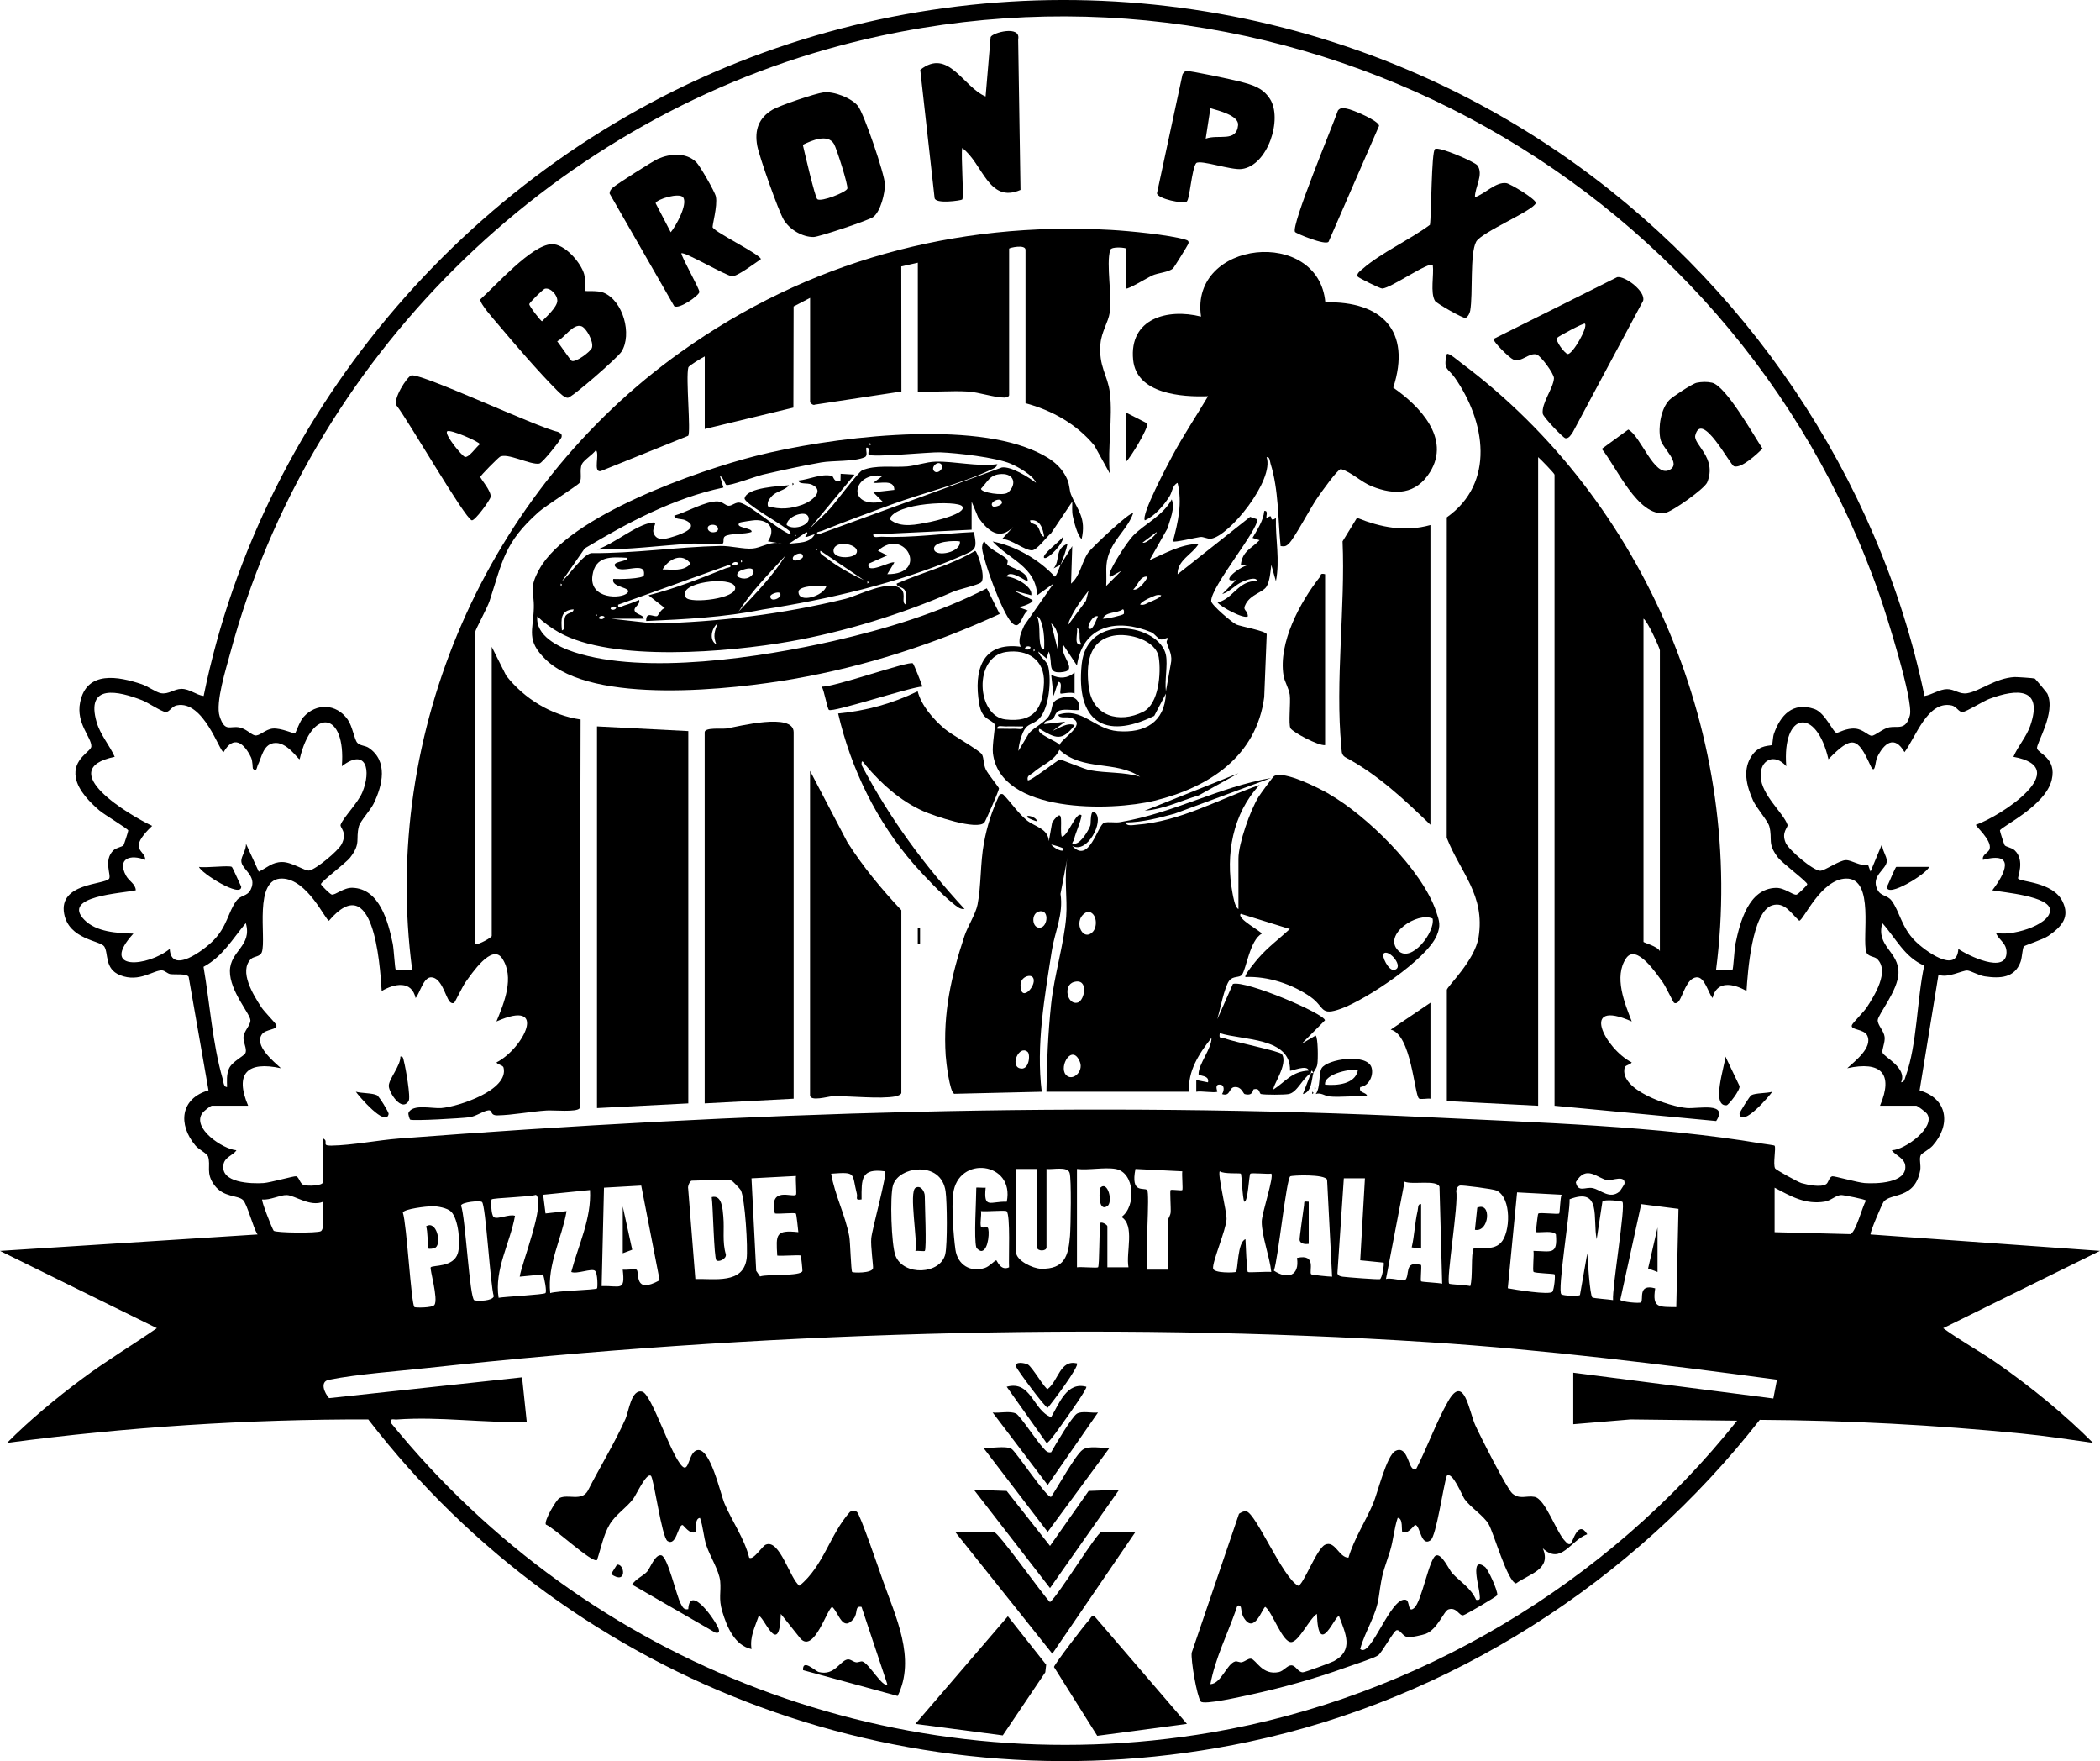 <?xml version="1.0" encoding="UTF-8"?>
<svg id="Capa_1" data-name="Capa 1" xmlns="http://www.w3.org/2000/svg" viewBox="0 0 861.11 722.03">
  <path d="M708.02,453.12c.78-.07,5.68-6.31,5.28-7.87l-5.77-12.08c-.2,3.52-6.05,20.54.49,19.96Z"/>
  <path d="M620.45,147.35c3.48,1.41,6.36-2.81,9.59-2.04,1.68.4,7.25,7.96,7.16,9.76-.22,4.1-5.19,10.22-4.59,14.52.2,1.43,8.31,9.89,9.27,10.06,1.45.26,2.39-1.51,3.07-2.49l28.81-53.84c1.16-3.89-7.49-10.3-10.64-9.69l-50.65,25.31c-.29,1.23,6.56,7.84,7.97,8.41ZM638.46,138.53c.37-.53,11.03-6.32,11.45-5.84,1.33,1.48-5.21,12.86-7.12,12.44-1.2-.26-5.13-5.44-4.33-6.6Z"/>
  <path d="M726.72,447.57c-2.28.69-6.89.47-8.63,1.44-.54.3-4.91,7.11-4.81,7.65,1.06,5.81,12.44-7.52,13.44-9.09Z"/>
  <path d="M461.76,169.16v20.16c2.11-2.17,9.05-13.61,8.72-15.71l-8.72-4.45Z"/>
  <path d="M529.17,298.56c.94,1.63,11.4,7.24,14.19,6.92v-70.08c-2.24-.54-1.58.43-2.2,1.21-8.11,10.32-17.01,26.88-14.85,40.31.42,2.6,2.2,5.23,2.57,7.99.41,3.11-.63,12.04.29,13.64Z"/>
  <path d="M228.75,177.04c-8.29-1.74-56-24.15-60.08-23.13-1.74.43-7.8,9.96-6.03,12.39,4.22,5.15,28.07,46.42,30.82,47.01,1.29.28,7.41-8.17,7.7-9.51.51-2.36-4.2-7.58-4.2-8.25,0-.57,7.17-7.72,7.98-8.24,2.93-1.9,12.6,3.43,16.22,2.74,1.31-.25,8.99-9.92,9.14-10.93.21-1.43-.58-1.5-1.55-2.08ZM190.69,187.33c-1.14-.19-8.58-9.26-7.33-10.48,1.11-1.08,13.42,4.35,13.42,5.27-1.45,1.02-4.41,5.49-6.09,5.21Z"/>
  <path d="M247.44,119.97c-2.41-.97-7.18-.46-7.44-.72-.24-.24.09-4.8-.44-6.76-1.27-4.71-8.02-12.64-13.39-12.39-8.31.39-22.83,16.96-29.21,22.64-.32,1.63,5.53,8.17,7.04,9.95,7.15,8.48,16.72,19.66,24.45,27.39,1.01,1.01,2.98,3,4.36,3,1.67,0,20.48-16.45,22.04-18.92,4.45-7.07.69-20.93-7.4-24.19ZM222.24,131.7c-.44,0-5.35-6.27-5.21-7.05.1-.57,5.61-6.08,6.37-6.27,2.32-.6,5.33,2.67,5.12,5.11-.22,2.53-4.48,6.39-6.27,8.22ZM242.73,142.57c-.47,1.52-6.77,6.27-8.37,5.34-.43-.25-4.95-6.83-5.88-8,3.1-1.48,6.46-7.34,9.93-6.17,2,.67,5.1,6.32,4.32,8.83Z"/>
  <path d="M337.7,37.87c-3.31.39-18,5.38-20.83,7.04-5.81,3.41-7.54,8.43-6.36,14.86.81,4.4,8.7,26.8,10.89,30.39,2.4,3.95,7.6,7.06,12.21,7.01,2.2-.02,22.7-6.88,24.44-8.19,3.06-2.29,4.86-9.81,4.81-13.43-.05-3.97-8.62-29.11-11.07-32.12-2.69-3.31-9.9-6.07-14.1-5.57ZM347.45,77.34c-.5,1.49-10.61,5.52-12.3,4.34-.95-.66-5.28-19.44-5.95-22.32,3.63-1.78,10.23-4.65,12.78-.35,1.04,1.75,5.91,17,5.47,18.32Z"/>
  <path d="M406.21,15.21l-2.06,24.34c-9.26-3.86-15.27-20.05-26.8-10.91l5.87,52.49c.21,2.66,10.9,1.07,11.34.67.77-.72-.58-18.31,0-21.12,8.43,6.21,10.73,22.93,23.9,17.18l-.96-61.74c1.24-5.93-10.7-2.72-11.29-.9Z"/>
  <path d="M292.26,93.31c-.39-.62,2.09-8.78,1.28-12.74-.4-1.96-6.55-12.62-8.01-14.06-4.18-4.13-10.68-3.58-15.67-1.42-2.01.87-17.16,10.5-18.6,11.85-.76.72-1.29,1.32-1.28,2.43l26.48,46.15c2.05,1.4,10.22-4.39,10.32-5.81.09-1.29-6.77-13.19-7.41-15.84,1.12-.93,18.17,9.16,20.8,9.38,2.08.18,9.63-5.53,11.82-6.99.06-1.8-18.34-10.75-19.72-12.97ZM275.04,95.22l-6.21-11.92c.36-1.64,9.95-4.53,11.35-2.32,1.84,2.9-3,11.66-5.14,14.24Z"/>
  <path d="M324.96,197.96v.96c.62-.32.62-.64,0-.96Z"/>
  <path d="M773.73,363.5c-.16,4.98,16.63-5.48,17.31-8.1h-13.44c-.45,0-3.21,7.13-3.87,8.1Z"/>
  <path d="M325.62,278.3c29.2-5.09,57.48-14.24,84.3-26.59l-5.27-10.52c-19.51,10.03-41.45,16.71-62.87,21.59-29.65,6.75-77.39,14.05-106.36,4.58-6.41-2.1-15.9-6.74-15.1-14.66,2.53,2.46,5.77,4.8,8.83,6.53,21.89,12.36,69.88,8.12,94.61,3.78,22.49-3.95,46.17-11.27,66.98-20.38,2.64-1.16,10.06-2.67,11.52-3.85,2.21-1.79-1.47-12.9-2.4-12.95-10.06,5.97-21.47,8.75-32.16,13.43.03,1.67,2.54,1.17,3.37,2.85.85,1.7.42,3.93.45,5.78-2.2-.78.13-4.21-1.89-6.26-4.49-4.56-17.73,2.6-23.03,3.89-25.58,6.23-51.92,9.51-78.31,10.09l-17.72-1.96h13.44c-.08-1.7-3.47-1.64-3.81-3.45-.27-1.4,2.47-2.41,1.88-4.23-1.94.78-3.94,1.64-5.96,2.2-.92.25-2.88,1.6-2.66-.26l45.58-16.35c1.54,1.03-.75,1.14-1.44,1.42-10.31,4.16-20.86,8.34-31.67,11.08l6.72,5.26c-1.45.18-2.88,3.11-3.08,3.2-1.49.67-4.73-2.22-4.59,2.08,15.93-.72,32.03-1.52,47.63-4.68,26.8-4.15,55.96-10.86,80.99-21.73,6.66-2.89,7.17-2.78,5.77-10.07-12.58.58-25.31,2.43-37.92,1.92-1.17-.05-3.57.73-3.35-.95l40.32-1.92v-11.52s2.68,6.43,2.68,6.43c4.1,5.75,8.83,9.66,14.45,3.87l.63-.69c-.21.24-.42.47-.63.69l-4.65,5.04c3.72-.04,9.1,4.59,12.19,4.63,2.15.02,6-5.54,7.94-7.04l8.66-12.93c.02,2.01-.2,4.02.23,6.02.49,2.28,1.85,7.82,3.61,9.34,1.98-8.77-1.7-11.81-4.33-18.22-.73-1.78-.56-3.95-1.52-6.16-2.78-6.45-8.41-9.65-14.61-12.27-28.21-11.9-83.43-4.97-113.02,2.52-23.64,5.99-76.74,24.54-88.89,46.47-4.44,8.01-2.06,8.83-2.26,15.98-.26,9.27-3.29,13.14,4.87,21.05,19.35,18.76,76.81,12.3,101.87,7.93ZM294.25,255.58c-1.21,3.28-1.95,5.13-.5,8.61-3.15-1.76-1.94-6.75.5-8.61ZM231.82,252.66c-.99,1.96.54,5.31-1.41,5.78-.34-4.49-.68-8.25,4.78-8.63-.03,1.68-2.53,1.18-3.38,2.85ZM244.32,252.68v-.96c.62.32.62.64,0,.96ZM245.76,253.63c-.65-.33.56-1.63,1.91-.94.65.33-.56,1.63-1.91.94ZM250.56,249.79c-.65-.33.56-1.63,1.91-.94.65.33-.56,1.63-1.91.94ZM264.01,235.87c-.25,1.46-10.63,1.65-12.48,1.45-1.37,3.54,7.96,3.38,5.75,5.74-2.43,2.6-15.74,2.66-14.35-7.11,1.17-8.17,7.7-7.64,14.35-7.26.34,1.72-7.14,1.3-4.79,3.82,2.8,2.99,12.59-2.89,11.52,3.37ZM271.68,233.47c2.41-4.27,8.03-7.16,11.5-2.39-2.92,3.38-7.57,2.3-11.5,2.39ZM281.28,244.99c-4.24-6.3,19.07-9.12,20.15-4.29,1.08,4.79-18.42,6.87-20.15,4.29ZM302.39,230.61c.65.33-.56,1.63-1.91.94-.65-.33.56-1.63,1.91-.94ZM305.56,233.3c6.72-1.83,2.48,6.49-3.15,3.05-.69-2.05,1.8-2.68,3.15-3.05ZM303.84,230.6v-.96c.62.32.62.64,0,.96ZM315.86,244.52c0-.99,3.18-2.03,3.82-1.43,1.83,1.7-3.84,4.3-3.82,1.43ZM302.87,250.74c5.31-8.45,12.56-15.62,19.22-23-5.25,8.48-12.41,15.75-19.22,23ZM322.56,215.23c.15-3.49,7.15-5.94,8.64-3.82,2.39,3.41-5.57,6.45-8.64,3.82ZM325.92,220.04v-.96c.62.32.62.64,0,.96ZM330.73,218.14c1,.57-.64,1.63-.5,1.89.29.53,3.06-1.03,3.84-.95-1.99,3.75-6.75,3.34-10.55,3.82l7.21-4.77ZM325.44,229.63c-1.83-1.7,3.84-4.3,3.82-1.43,0,.99-3.18,2.03-3.82,1.43ZM327.43,242.58c.09-2.6,9.54-2.68,11.45-2.38-1.01,4.21-11.63,7.37-11.45,2.38ZM334.56,225.8v-.96c.62.32.62.64,0,.96ZM338.57,228.51c-.69-.55-2.84-1.62-2.1-2.69l17.75,11.99c-5.33-2.45-11.05-5.66-15.65-9.3ZM341.82,225.44c.68-4.35,10.92-2.29,9.43,1.23-1.04,2.45-10.03,2.62-9.43-1.23ZM355.68,239.24v-.96c.62.32.62.64,0,.96ZM393.59,221.96c.61,4.51-9.86,6.54-10.55,3.34-.75-3.48,8.45-3.76,10.55-3.34ZM363.84,227.7l-3.84-1.91c11.02-10.1,21.35,9.76,3.84,9.6l2.88-4.78c-1.14-.9-11.7,5.39-10.56.48l7.67-3.39ZM381.31,213.99c-5.31,1.02-11.96,2.76-16.5-1.15,2.19-6.85,27.89-7.77,29.74-5.27,2.18,2.95-11.74,6.14-13.24,6.43ZM407.04,207.55c-1.83-1.7,3.84-4.3,3.82-1.43,0,.99-3.18,2.03-3.82,1.43ZM413.32,201.91c-1.77,1.54-11.11.03-11.06-1.55,2.86-3.02,3.61-5.85,8.41-6.02,5.38-.19,6.27,4.42,2.65,7.58ZM428.15,220.03c-1.63-.37-1.56-2.85-2.82-4.37-.96-1.15-3.03-.83-2.92-2.34,4.12-.58,5.24,3.44,5.75,6.7ZM356.64,181.64c.62.32.62.64,0,.96v-.96ZM239.77,224.82c17.82-10.68,36.4-20.59,56.87-24.95l-1.45-4.77c1.29.45,2.18,3.45,2.58,3.68,1.12.65,12.43-3.6,15.15-4.23,7.46-1.72,16.34-3.65,23.83-4.97,4.65-.82,13.65-.25,17.84-2.15,1.37-.62.4-2.66.63-3.87,1.87-.32.45,2.23,1,2.81,1.27,1.33,24.99-1.09,29.27-.93,6.97.26,22.89,2.08,28.93,4.66,2.93,1.25,9.31,4.79,10.39,7.84-3.06-2.35-10.19-6.82-13.97-6.3l-75.3,27.45c-1.54-1.03.75-1.14,1.44-1.42,9.4-3.8,19.03-7.32,28.55-10.83,12.23-4.51,29.44-8.81,40.56-14.16,1.12-.54,2.64-.95,2.88-2.39-8.3,1.12-17.52-1.26-25.47-1.02-3.69.11-7.8,1.63-11.51,1.95-5.66.49-13.09-.75-18.47,1.62-1.6.7-10.88,13.18-13.18,15.69-2.74,2.99-5.87,5.66-8.66,8.61l18.72-22.55-5.68-.35-.07,2.76c-2.81,1.1-2.76-1.72-3.52-1.9-4.42-1.04-9.38,1.52-13.75,1.91.44,1.73,3.59.78,5.52,1.66,5.57,2.55-.14,6.91-3.81,8.21-4.96,1.76-9.09,2.1-14.2.67-.34-1.84.31-2.6,1.38-3.9,2.01-2.44,5.6-2.47,7.26-4.73-3.86.4-17.22.87-18.2,5.35-.41,1.86,14.17,10.17,16.59,12.09.69.55,2.85,1.63,2.1,2.69-5.04-1.88-16.42-12.07-20.55-12.96-1.76-.38-3.21,1.24-4.59,1.26-1.36.02-2.47-1.7-4.58-1.79-5.03-.2-12.87,4.48-17.8,5.83.06,1.66,3.01,1.21,4.4,1.82,6.26,2.79-1.11,5.63-4.14,6.58-2.85.9-7.56,2.67-8.79-1.43-.68-2.27,2.24-4.49-.59-4.12-6.52.86-15.85,8.92-22.56,11.05,12.94.14,25.98-1.66,38.84-2.44,3.28-.2,10.04.77,12.46.1,1.07-.29.06-2.27,1.1-3.04,1.84-1.36,8.32-.76,10.95-1.84.68-1.72-7.42-1.62-4.8-3.82.24-.21,5.54-.98,6.3-1,5.89-.15,8.44,3.66,5.23,8.67l3.82.64c.63.03,1.27.13,1.93.32l-1.93-.32c-3.69-.19-6.93,2.03-10.06,2.31-3.85.35-8.85-1.16-13.49-1.05-17.43.39-35.17,3.1-52.73,2.94-3.58.69-8.97,9.05-12.01,11.5l9.36-13.46ZM366.72,200.84l-8.63.98,3.83,3.82c-14.96,3.09-12.51-12.37,0-10.55l-3.83,2.86c3,.32,8.61-1.52,8.64,2.88ZM385.91,190.28c1.52,1.52-1.35,4.39-2.87,2.87s1.35-4.39,2.87-2.87ZM293.27,218.11c-2.88.75-4.2-2.26-1.9-2.86,2.88-.75,4.2,2.26,1.9,2.86ZM229.92,239.24c.62.32.62.64,0,.96v-.96Z"/>
  <path d="M495.36,162.45c-4.81,8.11-10.09,15.98-14.56,24.31-1.94,3.6-13,24.36-11.35,26.57,4.09-1.8,7.6-5.96,10.01-9.66,1.29-1.97,1.23-4.73,3.41-5.7,2.01,8.26.21,15.99-1.91,23.99.59.53,9.37-1.57,11.15-1.81,1.46-.2,2.97.91,4.5.69,7.47-1.07,26.02-24.06,22.76-33.43,1.37-.23,1.31,1.67,1.62,2.67,3.35,10.67,3.02,22.73,4.13,33.8,1.64.2,2.13.15,3.34-.98,2.4-2.25,9.14-15.29,12.2-19.48,1.47-2.02,7.53-10.71,9.14-11.12,4.43,1.25,8.2,5.27,12.77,7.09,9.45,3.75,18.06,3.42,23.84-5.91,8.55-13.82-4.34-27.06-15.11-34.56,7.55-23.32-4.72-35.55-27.85-34.98-2.75-30.89-55.66-25.59-50.97,5.85-13.77-3.47-29.53.8-27.83,17.76,1.39,13.91,19.77,15.3,30.72,14.89Z"/>
  <polygon points="679.68 503.24 675.81 520.04 679.68 521.48 679.68 503.24"/>
  <path d="M159.36,456.66c.11-.62-3.89-7.22-4.8-7.66-1.95-.95-6.25-.75-8.64-1.43,1,1.56,12.4,14.91,13.44,9.09Z"/>
  <path d="M167.55,451.41c.95-1.51-1.24-13.77-1.94-16.35-.24-.89-.24-2.17-1.44-1.89.17,3.65-4.75,9.19-4.75,12,0,2.62,5.2,10.9,8.12,6.24Z"/>
  <path d="M509.2,69.28c10.75-1.41,16.79-20.64,11.56-28.72-3.03-4.68-7.14-5.72-12.12-7.07-2.7-.73-21.15-4.68-22.24-4.38-.72.19-1.17.79-1.51,1.41l-10.49,48.79c.51,2.24,10.62,4.35,12.21,3.33,1.26-.82,2.04-13.55,3.91-15.8,1.95-1.42,14.27,3.03,18.69,2.44ZM496.33,44.36c3.37.99,11.72,3.01,11.35,6.95-.67,7.18-8.05,3.6-13.28,5.53l1.93-12.48Z"/>
  <polygon points="244.8 454.28 282.24 452.36 282.24 299.72 244.8 297.8 244.8 454.28"/>
  <path d="M556.81,113.46c.32.45,9.1,4.88,9.99,4.83,3.61-.18,19.16-11.23,20.72-9.61.54,4.06-1.13,11.27.91,14.69.58.98,11.67,7.36,12.55,6.96.95-.43,1.7-1.89,1.88-2.95,1.2-6.95-.21-23.28,2.44-28.27,2.07-3.89,23.81-12.91,24.45-15.88.31-1.43-10.45-7.93-12.07-8.15-4.37-.62-8.84,4.47-12.88,5.77-.07-4.04,3.69-9.35,1.02-13.04-1.03-1.43-15.8-7.9-17.4-6.72-1.5,1.1-1.45,27.02-2.07,31.08-8.12,6.05-20.15,11.51-27.56,18.03-.76.66-2.86,2.05-1.99,3.27Z"/>
  <path d="M98.91,363.5c-.62-1.19-3.49-7.87-3.87-8.1-1.15-.72-11.04.53-13.44,0,.73,2.5,17.47,13.02,17.31,8.1Z"/>
  <path d="M431.05,276.68l.96,8.64,1.92-5.76c2.09-.06.4,4.22.95,4.79.2.21,4.54-.84,5.75,0v-8.64c-2.93,2.5-6.14,2.63-9.59.96Z"/>
  <path d="M534.25,448.53c3.69-.86,3.52-5.95,4.31-8.65h-.96l-3.35,8.65Z"/>
  <path d="M439.19,239.24l.48-15.35-4.79,7.68c-.31.74-1.87,5.03-2.4,4.8-6.41-7.03-16.25-12.59-25.44-14.39,6.76,7.36,17.77,10.33,18.25,22.07l6.7-4.8-12.04,17.23c-1.16,2.69-2.75,5.81-1.39,8.68-16-2.13-19.32,9.8-17.05,23.3,1.14,6.78,4.66,6.13,6.4,8.53.35.48-1.15,8.5-.77,11.76,2.94,24.91,48.52,23.86,66.33,19.5,22.28-5.46,41.73-18.13,44.92-42.44l1.03-25.8c-.38-1.37-10.82-3.2-12.5-3.99-1.61-.76-10.16-7.9-10.26-9.56-.32-5.79,19.63-29.57,18.85-33.57l-2.9-1-29.74,23.54c-.18-5.76,6.05-8.11,8.63-12.47-7.4.15-13.66,3.87-20.15,6.71l7.46-13.17c.96-3.71,3.08-7.93,1.66-11.78-3.67,6.8-11.05,9.96-15.83,14.89-2.32,2.39-8.84,12.35-9.59,15.37-.13.53-.28,1.56.46,1.41l4.32-2.4-6.24,6.24c.37-5.5-.74-8.59,1.42-13.94,2.42-5.98,7.62-10.03,9.61-15.81-.94-1.15-16.9,14.01-18.23,15.84-3.04,4.19-3.22,9.52-7.21,12.95ZM433.91,267.08l-2.86-11.51c3.36,2.58,2.99,7.74,2.86,11.51ZM427.91,259.17c.32,2.32.34,4.62.24,6.95-1.24.26-1.55-1.79-1.67-2.63-.53-3.61.15-7.28-1.19-10.8,1.67.58,2.42,4.97,2.63,6.48ZM423.84,266.12c.62.32.62.64,0,.96v-.96ZM422.39,265.17c.65.33-.56,1.63-1.91.94-.65-.33.56-1.63,1.91-.94ZM412.57,267.29c8.82-1.26,15.88,3.28,15.51,12.6-.44,10.8-4.27,16.39-15.78,15.06-11.83-1.37-13.27-25.72.27-27.66ZM416.17,298.76c-2.39.1-4.82-.06-7.21,0-.22-1.68,2.18-.9,3.34-.95,2.39-.1,4.82.06,7.21,0,.22,1.68-2.18.9-3.34.95ZM447.12,315.8c-2.84-.53-11.93-4.53-12.58-4.4-.81.16-12.37,9.23-13.09,8.48-.5-2.05,1.15-2.15,2.18-3.09,3.58-3.25,8.7-4.77,10.78-9.41,9.5,8.87,23.05,4.29,33.09,11.06-6.54-2.02-13.78-1.42-20.38-2.65ZM471.8,244.96c1.48-.56,2.52-1.38,4.36-.91-.29.99-3.55,2.3-4.51,2.68-1.32.51-2.37,1.57-4.12,1.14.17-1,3.5-2.62,4.27-2.91ZM474.24,218.13c.49.46-4.25,5.02-5.74,4.32l5.74-4.32ZM470.4,236.37c.52.49-3.66,6.2-5.74,5.28,1.98-1.61,2.61-5.46,5.74-5.28ZM472.04,259.2c1.52.63,2.58,2.62,3.85,2.93,1.23.3,2.93-1.14,3.11-.34.02.09-.84.82-.56,1.72.9,2.96,2.5,5.11,1.6,8.9l-1.95,11c-.6-4.42.83-10.77,0-14.88-2.5-12.41-32.33-17.94-34.55,3.85-2.34,22.99,9.02,31.28,29.75,21.11l4.79-9.12c-.57,11.79-8.64,16.25-19.71,15.39-9.6-.74-14.68-10.01-24.43-6.74.47,1.89,3.72.49,5.74,1.44,5.93,2.77-4.28,8.09-5.26,11.03-.39-1.56-10.18-4.69-8.16-6.72,6.57,3.93,9.17,5.31,14.39-1.45-2.88-1.33-6.49,1.26-9.13,2.38l5.29-3.81-8.63.94c0-1.61,2.3-1.15,3.58-2.18.88-.71.84-2.78,2.83-3.39,2.31-.71,5.52.1,7.98-.18.43-4.9-2.98-6.28-7.32-5-5.1,1.51-3,3.9-5.13,7.43-1.62,2.69-6.06,4.61-8.22,7.14l-4.3,7.22c.11-2.64,1.38-7.54,2.99-9.49,1.46-1.77,3.77-1.78,5.68-3.92,3.96-4.44,4.86-15.4,3.62-20.94-.66-2.94-3.54-3.85-4.13-6.42l3.36,2.86.96-2.87c1.87,5.07-1.11,9.47,6.01,8.39,5.98-.9-1.63-6.78-.23-11.28l5.74,8.63c2.44-16.54,16.52-19.41,30.45-13.64ZM468.74,291.82c-9.81,4.9-20.72,1.81-22.26-9.94-1.19-9.04-.38-19.3,10.23-21.29,6.15-1.15,17.3,1.74,18.44,8.94,1,6.34.07,19.06-6.4,22.29ZM441.61,257.48c2.03.7.21,4.97,1.91,6.71-3.57.81-1.38-4.68-1.91-6.71ZM460.34,249.82c.81-.13.53,1.82.46,1.89-.52.53-7.21,2.16-8.64,1.92,1.41-3.04,5.8-2.05,8.18-3.81ZM450.24,252.69c-.42.44-2.26,6.74-3.84,4.79-.63-.78,1.7-5.59,3.84-4.79ZM445.3,246.3l-7.53,10.22c1.48-5.04,5.41-10.21,8.62-14.4l-1.09,4.18Z"/>
  <path d="M297.97,298.65c-1.81.29-9.01-.54-9.01,1.55v152.16l36.48-1.92v-150.24c0-8.29-22.87-2.3-27.47-1.55Z"/>
  <path d="M605.75,495.11l-.95,9.08c5.87,1.14,7.02-11.65.95-9.08Z"/>
  <path d="M412.84,229.21c-2.11-2.18-7.28-3.86-9.17-7.25-.79.29-1.05,2.28-.95,2.99.8,5.83,8.12,25.91,11.99,30.14,3.66,4,3.97-2.76,6.72-4.81l-3.83-1.42c.88.14,6.56-1.78,5.75-2.88l-7.68-3.84,7.21,1.9c.73-3.54-6.49-7.45-10.08-7.68,1.21-3.25,8.3,2.27,8.62,1.93.31-4.04-7.01-5.38-8.4-6.89-.18-.2.63-1.33-.19-2.18Z"/>
  <path d="M544.79,99.11l20.7-47.53c-.19-2.16-10.93-6.66-13.26-7.05-1.38-.23-2.59-.52-3.61.78-2.04,6-19.29,47.12-17.6,49.78.4.63,12.49,5.65,13.76,4.02Z"/>
  <path d="M469.44,332.35c7.69-.56,14.77-4.09,22.06-6.25l16.33-9.1-38.39,15.34Z"/>
  <path d="M519.26,240.58c1.41-2.11,1.76-6.45,2.03-9.02l1.9,6.71c1.71-8.71-.22-17.13,0-25.92-2.23,1.79-1.83-.55-2.1-.64-.67-.23-1.6.75-1.72.66-.42-.32.92-3.22-.96-2.89-.38,4.05-2.84,7.58-4.8,11.04l2.87.94c-3.45,3.54-7.04,4.44-7.67,10.08h3.83c-3.74.02-13.28,7.76-5.77,6.24l-5.72,5.78c3.23-.99,5.21-3.73,8.34-5.09,1.03-.45,5.69-2.4,6.03-.21-7.81-.53-9.96,7.53-16.31,8.66,1.31,1.92,11.01,7.06,12.47,5.74-.1-2.88-2.45-2.11-.84-5.09,2.13-3.94,6.85-4.64,8.43-7Z"/>
  <path d="M544.96,325.48c-4.14-2.36-18.44-9.69-22.53-7.3-.46.27-5.65,7.35-6.36,8.51-3.4,5.51-8.24,19.14-8.24,25.36v20.64c-1.49-.76-2.15-5.06-2.46-6.66-2.93-15.55.05-32.42,11.1-44.21-16.67,5.78-32.38,14.97-50.42,16.3-1.07.08-4.46.78-4.3-.94,6.8-.06,13.43-1.85,19.93-3.6l39.58-14.64c-21.93,3.87-39.59,14.31-62.03,18.12-2.08.35-4.65-.32-6.46.26-2.7.86-6.13,17.15-13.11,9.46,6.23,3.46,13.04-10.09,9.58-13.44-2.39-2.32-1.81,4.15-2.14,5.04-.77,2.13-3.68,6.96-6,7.45-2.5.53-.93-.73-.7-1.66.81-3.34,2.53-6.47,3.09-9.87-2.1-2.26-5.82,9.19-8.15,8.64-1.02-3.65,1.61-13.45-3.89-5.81l-1.38,7.72c-.3-5.29-5.93-5.93-9.13-8.63-3.58-3.03-6.03-6.76-9.04-9.95-.76-.81-.66-.88-1.99-.61-3.15,6.72-5.09,12.62-6.45,19.96-1.52,8.14-1.11,17.61-2.62,25.22-.79,3.97-4.03,8.87-5.36,12.88-5.42,16.32-8.84,31.58-7.7,49.02.17,2.65,1.62,15.03,3.52,15.68l35.87-.84c-2.36-19.18,1.16-38.81,4.12-57.79,1.22-7.85,4.86-14.97,3.57-23.31l2.86-14.89c-1.51,7.81.02,16.78-.52,24.14-.79,10.67-4.94,24.26-6.18,35.86-1.27,11.91-1.78,24.04-1.93,35.99h58.56c-.79-8.37,4.16-15.84,9.12-22.08.09,4.43-5.32,10.65-5.3,14.86,0,.85,4.66.33,3.85,3.37l-4.79-.95v4.8c1.96-.43,7.42.61,8.63-.01.16-.08-1.54-3.4,1.43-2.87,1.63.29,1.32,2.71.49,3.83,3.58,1.17,2.7-2.75,5.23-2.89,2.88-.16,3.43,2.72,4.05,2.89,3.6.95,3.33-1.84,3.68-1.93,2.8-.72,2.16,1.72,3.05,1.92,1.62.37,9.58.33,11.33,0,3.54-.67,5.54-6.32,9.14-8.62.04-.03-.12-.93.48-.94l.48.94c.26-.89,1.36-1.75,1.66-3.58.32-1.91.32-11.03-.71-11.77l-5.73,3.37,9.56-9.61c-.06-2.68-32.42-16.5-37.75-14.93l-6.38,14.45c1.07-3.65,2.86-13.12,4.86-15.76,1.6-2.11,4.18-1.09,5.23-2.45,1.78-2.27,3.23-14.16,8.12-16.83-.03-.88-10.46-6.26-8.61-8.16l20.13,6.24c-4.32,3.97-9.09,7.53-12.95,11.99-.74.85-5.98,7.08-5.26,7.69,9.21-.41,19.38,2.95,26.81,8.23,5.79,4.11,3.67,7.94,12.53,4.71,10.15-3.7,34.99-20.13,39.12-29.99,1.7-4.05,1.1-5.79-.25-9.8-5.74-17.08-28.44-39.35-43.97-48.19ZM418.09,437.95c-3.95-1.2-.15-9.71,3.31-6.69,1.19,1.04.63,7.89-3.31,6.69ZM418.47,403.88c-.02-3.3,3.73-4.52,4.88-3.36,2.63,2.66-4.83,11.31-4.88,3.36ZM426.6,380.3c-3.37.51-3.98-5.57-.74-6.57,4.47-1.38,3.94,6.08.74,6.57ZM435.83,348.67c-1.03.48-3.97-1.34-4.77-2.4.85.03,4.59,1.3,4.77,1.46.13.12-.05.63,0,.94ZM437.03,440.58c-2.93-3.43,2.64-13,5.8-5.21,1.6,3.95-3.19,8.26-5.8,5.21ZM441.95,411.02c-4.28,1.24-6.19-7.13-1.6-8.42,6.24-1.77,4.44,7.6,1.6,8.42ZM448.08,382.04c-4.37,4.54-8.74-5.62-2.02-8.31,3.78.35,4.1,6.15,2.02,8.31ZM500.17,423.56c9.41,3.01,29.18,1.64,28.8,15.36.37.39,7.07-2.71,7.67-.01-6.95.36-9.38,4.42-14.38,7.69-.83-1,6.14-10.28,3.39-14.44-.81-1.22-19.65-4.96-23.37-6.44-1.46-.58-2.6.56-2.1-2.16ZM571.67,397.63c-2.3.45-5.26-5.75-4.3-6.71,2.11-2.12,8.77,5.83,4.3,6.71ZM573.35,389.72c-6.5-6.54,7.88-16.08,14.1-13.13,1.12,5.53-8.82,18.45-14.1,13.13Z"/>
  <path d="M421.45,335.23c.14.15,3.16,1.51,3.81,1.46-.37-2.01-5.28-2.96-3.81-1.46Z"/>
  <path d="M435.83,220.04c-.7,1.53-8.88,7.39-7.67,8.63,1.17,1.2,8.5-6.38,7.67-8.63Z"/>
  <rect x="376.33" y="380.36" width=".94" height="6.71"/>
  <path d="M395.52,372.67c-16.5-17.85-30.9-37.47-42.23-59.05-.14-2.93,1.02-.66,1.74.18,6.53,7.69,14.16,14.54,23.51,18.73,4.1,1.84,22.26,8.11,25.14,4.64.48-.58,6.02-13.18,5.96-13.94-.04-.47-4.49-5.85-5.4-7.76-1.02-2.13-.73-4.51-1.55-6.13-.85-1.68-12.44-8.05-15.37-10.55-4.59-3.92-9.45-9.4-11.03-15.38-10.46,5.07-21,7.97-32.61,9.1,5.27,22.73,15.82,44.36,31.17,61.95,3.74,4.28,11.54,12.48,15.84,15.84,1.42,1.11,2.83,2.59,4.82,2.37Z"/>
  <path d="M378.24,281.47c-.45-1.43-3.51-9.22-3.93-9.52-1.56-1.13-32.36,9.86-37.36,9.54,1,1.49,2.27,9.05,2.95,9.55,1.6,1.16,33.49-9.41,38.34-9.57Z"/>
  <path d="M538.08,447.56v.96c.62-.32.62-.64,0-.96Z"/>
  <path d="M332.16,316.04v132.96c0,2.74,7.44.49,9.08.44,7.43-.23,19.38,1.25,25.96.04.8-.15,2.4-.76,2.4-1.44v-74.88c-8.12-8.64-15.71-17.8-22.1-27.82l-15.34-29.3Z"/>
  <path d="M539.04,445.64v.96c.62-.32.62-.64,0-.96Z"/>
  <path d="M550.02,306.02c.16,1.62-.12,3.2,1.44,4.32,13.36,7.08,24.34,17.4,35.09,27.79v-122.88c-10.4,2.92-20.3.99-30.11-2.96l-5.92,9.65c1.19,26.72-3.11,57.85-.5,84.09Z"/>
  <path d="M562.41,437.68c-1.78-6.01-18.26-3.52-20.49.28-1.25,2.12-.38,7.92-2.4,10.55,1.98-.75,4.03.84,5.28.97,5,.53,10.74-.39,15.84,0-.25-1.95-3.66-1.11-2.87-3.82,3.54-.41,5.59-4.77,4.64-7.98ZM543.36,444.67c-.73-4.58,11.99-6.99,13.43-5.75-1.26,5.61-8.67,6.19-13.43,5.75Z"/>
  <path d="M581.85,450.34c.63.53,3.51-.12,4.71.1v-39.36l-16.3,11.04c8.45,1.93,9.71,26.64,11.59,28.22Z"/>
  <path d="M684.47,192.7c-6.18,3.09-11.72-14.09-16.79-16.59l-10.87,7.92c5.95,7.21,14.86,28.11,25.98,26.25,2.84-.48,16.2-9.91,17.27-12.56,4.12-10.16-5.84-15.5-4.9-19.23,2.64-10.45,14.23,12.13,15.87,12.67,3.05,1,9.43-5.02,11.71-7.23-3.65-5.43-14.99-25.71-20.71-27.03-2-.46-4.29-.4-6.3.02-1.78.37-9.87,5.7-11.19,7.05-3.52,3.6-4.68,11.25-3.69,16.03.81,3.91,8.98,10.04,3.61,12.72Z"/>
  <path d="M432.02,233.01l2.86-1.45c1.1-2.63,2.27-5.85,2.87-8.64-5.52,2.24-2.79,6.76-5.73,10.09Z"/>
  <path d="M451.2,486.92c-.37.37-1.22,10.06,2.79,7.61,2.55-1.56.31-10.67-2.79-7.61Z"/>
  <polygon points="255.36 494.6 255.36 513.8 259.24 512.35 255.36 494.6"/>
  <path d="M282.23,659.72c-1.86.35-2.31-.86-3.07-2.21-1.77-3.16-5.32-19.26-7.99-19.88-2.52-.58-4.6,5.33-5.8,6.66-1.59,1.76-4.72,3.03-6.16,5.35l34.08,19.67c1.31.31,1.82-.08,1.41-1.41-.95-3.08-11.87-18.88-12.48-8.18Z"/>
  <polygon points="458.88 610.77 446.4 611.24 430.56 633.78 412.79 611.24 399.36 610.77 430.56 651.06 458.88 610.77"/>
  <path d="M252.98,641.49l-2.41,3.82c6.73,4.74,5.56-4.49,2.41-3.82Z"/>
  <path d="M436.62,582.26c.93-1.28,9.45-13.19,8.81-13.74-7.94-2.14-11.03,6.75-14.41,12.47-7.39-2.68-8.12-15.23-18.22-12.47l16.33,23.04c.75.52,6.71-8.23,7.49-9.3Z"/>
  <path d="M429.6,577.14c1.61-1.75,13.21-17.14,12-18.22-6.98-1.55-7.49,6.99-12,10.54-1.15,0-6.36-9.18-8.15-10.07-1.23-.61-5.51-1.46-4.79.95.31,1.04,11.89,16.8,12.95,16.8Z"/>
  <path d="M375.42,486.96c-2.79,1.73.97,21.83-.05,25.89.93-.16,3.59.23,3.84,0,.81-.78,0-19.42,0-22.56,0-1.8-1.7-4.61-3.78-3.32Z"/>
  <path d="M174.71,502.77c.73,1.5.66,8.78.98,9.11.2.21,2.21.1,2.93-.43,2.51-1.84.34-11.39-3.9-8.68Z"/>
  <path d="M455.04,593.49c-3.29.4-8.45-1.03-11.11.88-3,2.16-10.26,15.43-12.91,19.27-1.49,1-14.6-18.86-16.3-19.69-2.81-1.38-8.29,0-11.53-.46l26.41,34.55,25.43-34.55Z"/>
  <path d="M534.73,494.11c-.28,2.23-1.97,13.63-1.82,14.33.32,1.56,2.41,1.71,3.73,1.51v-17.28c-2.28-.13-1.69-.31-1.91,1.43Z"/>
  <path d="M450.23,579.08c-2.45.33-6.56-.77-8.63.48-2.06,1.25-8.93,12.89-10.58,15.83-1.69.33-2.37-.88-3.36-1.9-2.29-2.37-9.42-13.16-11.01-13.95-2.52-1.24-6.78-.12-9.61-.46l22.56,29.73,20.64-29.74Z"/>
  <polygon points="375.36 706.75 411.19 711.46 428.63 685.59 428.99 682.49 413.28 662.62 375.36 706.75"/>
  <path d="M296.62,498.94c-.3-3.2-.53-9.26-4.78-8.17.55,3.52.91,24.99,1.92,25.92.89.83,4.17-.5,3.88-2.43-1.54-5.13-.56-10.27-1.03-15.32Z"/>
  <path d="M446.56,664.2c-1.63,1.63-14.16,18.03-14.37,19.21l17.74,28.22,36.78-4.88-37.93-44.15c-1.41-.38-1.56.93-2.23,1.6Z"/>
  <path d="M578.81,601.53c-1.39-1.82-2.33-8.98-6.66-6.66-3.62,1.94-7.23,17.19-9.13,21.63-3.18,7.41-7.74,14.29-10.08,22.09-3.88,0-5.48-7.18-9.57-5.31-3.51,1.6-9.03,16.83-11.06,16.82-6.39-3.32-17.25-29.67-21.27-30.51-.95-.2-2.17.48-2.98,1.01l-19.4,56.96c-.41,2.99,2.09,17.7,3.7,19.99,1.12,1.58,17.17-2.11,20.28-2.78,12.69-2.71,26.69-6.63,38.89-11.03,2.75-.99,12.03-3.96,13.6-5.12,1.59-1.18,6.34-9.96,7.52-10.26,1.57-.39,2.52,2.66,4.79,2.89,1.03.1,6.06-.98,7.21-1.43,4.84-1.89,7.4-9.38,9.26-10,3.41-1.13,4.42,2.77,6.12,2.39.98-.22,13.52-7.56,13.95-8.25.17-2.02-3.8-10.62-5.06-11.57-6.39-4.83-2.31,8.54-2.22,11.12.05,1.44.67,2.76-1.42,2.37-2.2-4.96-6.63-7.5-9.76-10.88-1.38-1.49-4.14-7.9-6.55-7.36-2.86.65-5.91,18.96-9.12,21.62-2.74,2.28-1.6-2.96-3.4-3.39-6.28-1.48-14.39,24.3-18.7,20.16,2.17-7.79,6.5-13.31,7.67-21.6,1.43-10.2,1.68-9.44,4.55-18.49,1.39-4.41,1.66-9.25,3.15-13.65,2.34.08,1.46,5.32,1.91,5.76,2.29,1.21,4.83-2.87,5.27-2.87,2.08,0,2.27,9.12,6.3,6.28,2.36-1.67,5.22-22.31,6.67-26.45,2.25-2.04,6.35,8.27,7.25,9.54,2.53,3.53,7.77,6.72,9.88,10.28,2.08,3.52,7.68,23.55,11.24,24.33,5.68-4.05,14.64-5.74,10.99-14.39,7.5,6.98,11.26-3.22,18.23-5.78-3.78-6.18-5.98,3.33-6.74,3.85-.99.68-1.7-.39-2.33-1.01-3.64-3.64-8.09-17.34-12.55-18.17-3.31-.62-6.12,1.24-9.14-1.42-2.28-2.01-13.29-23.77-15.19-28.01-2.53-5.65-4.55-21.17-11.06-9.83-4.83,8.43-8.6,18.96-13.09,27.72-1.14.14-1.25.36-1.97-.59ZM546.92,681.04c-1.25.67-11.96,4.6-12.73,4.56-2.09-.12-2.82-2.86-4.73-2.86-1.58,0-3.15,2.34-5.04,2.75-6.9,1.48-9.3-5.1-11.44-5.47-1.12-.19-2.47,1.18-3.85,1.46-.75.15-1.85-.52-2.59-.34-3.44.82-5.8,9.17-10.22,9.31,2.04-10.7,6.91-20.32,10.45-30.34.35-.99.59-2.87,2.01-1.34.15.16.27,2.78,1.09,4.19,4.46,7.74,7.87-4.19,9-4.17,2.99,2.35,6.94,14.43,10.56,14.42,3.12-.01,7.56-9.72,10.57-11.55.63,18.95,7.67-.13,9.1.96,2.61,7.04,6.19,13.91-2.19,18.44Z"/>
  <path d="M451.68,628.04c-1.78,0-17.59,25.95-21.12,28.78-3.17-3.17-21.2-28.78-23.04-28.78h-15.84l39.83,49.93,34.09-49.93h-13.92Z"/>
  <path d="M351.39,619.83c-1.02-.65-1.92-.63-2.9.04-8.21,9.19-10.66,21.97-20.65,30.24-3.82-2.56-8.15-19.48-13.9-16.82-1.43.66-5.08,6.51-6.73,5.31-1.98-7.9-6.9-14.67-10.07-22.09-1.8-4.2-5.87-23.38-11.35-21.97-3.46.89-3.21,9.19-5.96,6.65-4.77-4.39-12.54-29.62-16.48-30.65-4.52-1.18-5.5,8.09-6.85,11.12-4.55,10.16-10.47,19.69-15.52,29.6-2.54,4.33-8.05,1.17-11.53,2.87-1.37.67-6.48,9.42-5.61,10.89,3.36,1.23,19,15.98,20.97,14.55,1.59-4.67,2.63-10.29,5.15-14.54,2.44-4.11,6.8-6.76,9.66-10.5,1.28-1.68,5.43-10.89,7.27-9.51,1.25.93,4.42,25.23,6.84,26.76,3.62,2.27,4.23-6.58,6.13-6.58.45,0,2.99,4.08,5.27,2.87.45-.44-.43-5.68,1.91-5.76,1.31,3.6,1.43,7.72,2.62,11.3,1.54,4.62,5.21,10.23,5.65,14.6.45,4.52-.77,7.05.87,12.49,1.88,6.26,5.09,13.93,11.98,15.37-.76-5.05,1.37-8.9,2.9-13.44,1.71-1.26,8.5,18.19,9.12-.97l8.09,10.15c5.63,6.09,11.1-12.94,13.02-13,2.78,2.6,4.18,10.34,8.72,4.86,1.96-2.37.25-5.43,3.27-4.88l10.56,31.68c-1.73,1.79-7.58-8.67-10.21-9.31-.72-.17-1.8.47-2.61.33-1.3-.23-2.34-1.41-3.57-1.16-3.04.61-5.26,6.77-11.67,5.16-1.48-.37-6.75-5.68-6.49-.78l38.8,10.59c7.6-15.45-.89-32.58-6.14-47.55-1.25-3.55-9.29-27.07-10.54-27.88Z"/>
  <path d="M581.28,496.51c-1.13,4.89-1.27,9.99-2.41,14.88l3.86.49v-18.24c-1.44-.23-1.19,1.79-1.44,2.87Z"/>
  <path d="M767.04,506.11c-.48-.54,4.73-12.59,5.33-13.38,2.89-3.81,12.77-.89,15.01-12.92.4-2.17-.58-4.92.27-6.31.47-.77,3.53-2.33,4.86-3.83,7.6-8.61,6.12-19.29-5.37-22.65l7.74-47.45c3.54,1.65,9.95-1.86,11.84-1.7,1.44.12,4.65,2.04,7.14,2.41,6.26.93,12.25.68,14.67-5.94.69-1.88.71-5.41,1.36-6.33.32-.45,7.84-2.8,10.06-4.34,5.49-3.81,9-7.76,5.72-14.24-4-7.92-17.1-7.83-18.14-9.23-.36-.49,2.95-7.4-1.38-11.56-1.19-1.15-3.54-1.38-4.13-2.1-.2-.25-1.99-5.72-1.94-6.04.21-1.5,18.67-9.98,21.23-20.8,2.11-8.9-5.5-10.76-6.01-12.86-.47-1.91,7.83-14.59,4.23-22.45-.17-.37-4.84-6.04-5.21-6.21-.37-.18-7.44-.65-8.21-.61-7.98.44-14.11,5.73-19.45,6.64-3.17.54-5.28-1.73-8.29-1.68-3.13.05-6.21,2.31-9.22,2.81-18.79-90.17-73.8-170.7-149.46-222.54C542.58-3.74,418.26-18.34,307.92,23.48c-112.81,42.75-200.23,143.16-224.41,261.84-3.16-.42-5.73-2.92-9.12-2.9-2.97.02-5.21,2.32-8.39,1.78-1.96-.33-5.37-2.85-7.9-3.7-9.4-3.16-22.58-5.81-25.24,7.44-1.75,8.69,4.7,14.31,4.6,18.07-.06,2.11-7.84,5.05-6.35,12.94.98,5.16,5.87,10.1,9.72,13.38,1.92,1.64,11.66,7.45,11.76,8.15.04.31-1.74,5.79-1.94,6.04-.59.73-2.94.96-4.14,2.1-4.23,4.07-.75,10.29-1.78,11.63-1.94,2.51-20.78,1.69-18.42,14.37,1.96,10.54,14.82,10.98,16.43,13.39,1.83,2.74,0,9.17,6.47,11.77,8,3.22,13.89-2.28,17.36-1.94,1.03.1,2.14,1.33,3.25,1.5,2.02.31,6.56-.33,7.54,1.1l8.14,46.56c-11.53,3.34-12.63,13.97-5.35,22.64,1.34,1.6,4.75,3.25,5.15,4.45,1.27,3.87-1.09,6.8,2.61,11.79,3.8,5.12,9.48,4.01,11.71,6.06,1.76,1.62,4.17,11.48,5.99,14.15l-105.6,6.74,64.32,31.68c-10.15,7.01-20.7,13.35-30.62,20.73-10.66,7.93-21.47,16.88-30.82,26.29,49.04-6.49,98.63-9.72,148.12-9.61,84.42,109.58,224.61,160.99,360.86,132.2,83.01-17.54,157.75-65.5,209.73-132.03,35.76.2,71.72,2.1,107.36,5.61,9.75.96,19.59,2.44,29.28,3.83-11.67-11.74-25.42-22.94-39.06-32.45-7.31-5.1-15.17-9.35-22.38-14.57l64.31-31.69-94.08-6.73ZM781.39,441.27c-.37,1.03-.42,2.3-1.86,2.45,2.73-5.93-7.09-10.4-7.59-12.15-.37-1.29,1.12-4.09.85-6.48-.28-2.45-2.89-4.83-2.83-6.82.07-2.32,8.31-12.14,8.51-19.28.25-9-9.33-10.91-6.62-20.55,5.48,6.11,9.13,14.01,17.18,17.43-3.01,13.77-2.87,32.32-7.63,45.41ZM800.13,289.16c2.21.44,3.04,2.88,4.65,2.74,1.66-.15,8.3-4.39,10.97-5.39,11.36-4.24,22.19-4.7,16.77,11.01-1.57,4.54-5.05,8.37-6.92,12.75,25.1,4.56-5.26,24.4-15.36,27.86-.35.46,6.56,6.24,5.63,9.87-.42,1.66-3.25,2.27-2.75,4.52,13.6-3.63,9.1,5.64,3.83,12.47,4.48.89,23.7,2.36,23.67,8.18-.03,6.39-17.01,11-22.24,9.14,1.16,3.17,4.43,4.17,4.4,8.16-.05,9.04-15.95,1.21-19.76-1.45-.51,10.61-13.98.55-17.8-3.32-5.53-5.6-6.22-11.94-9.52-16.4-1.86-2.51-4.47-1.69-5.9-4.67-2.74-5.68,3.74-8.1,3.89-11.59.08-1.98-2.22-4.83-1.87-7.22l-4.8,11.51-1.02-2.78c-3.1.74-6.7-1.96-9.07-1.92-2.75.05-8.59,4.34-10.54,4.35-2.92.02-12.93-8.6-14.15-11.41-1.96-4.49,1.1-6.33.73-7.42-1.69-4.93-10.65-12.13-11-19.77-.32-7.07,5.8-9.68,10.49-4.24-1.76-22.44,12.31-24.41,17.3-2.88,9.67-9.91,11.9-9.1,17.18,2.49,2.03,4.45,1.93-1.46,2.75-3.19,2.86-5.99,7.18-9.33,11.26-2.2,4.59-6.11,9.45-21.12,19.17-19.18ZM69.61,389.01c-8.99,7.32-29.04,9.22-14.91-6.26-6.7-.21-15.23-.61-20.17-5.71-9.44-9.72,15.48-10.76,21.15-12.05-.12-2.67-2.77-3.69-4.03-6.04-3.73-6.95,1.78-8.87,7.87-6.43.24-2.45-2.87-3.54-2.66-6.08.21-2.54,3.69-6.11,5.54-7.85-9.41-4.41-40.61-23.07-15.36-28.32-2.14-4.79-5.92-9.05-7.4-14.18-4.62-15.94,8.82-12.82,18.62-9.02,2.36.92,7.96,4.68,9.61,4.83,1.61.14,2.44-2.3,4.65-2.74,10.99-2.19,17.54,19.23,19.17,19.18,4.08-7.13,8.4-3.79,11.26,2.2.7,1.48.6,4.36.74,4.54,1.51,1.89,1.66-.71,2-1.37,1.6-3.11,2.17-8.24,6.39-9.04,5.5-1.05,10.28,6.97,10.8,6.57,5-21.56,19.07-19.53,17.3,2.88,10.08-7.71,12.14,1.79,8.37,10.78-1.83,4.35-7.89,10.37-8.88,13.24-.4,1.15,2.99,3.04.37,8.03-1.41,2.68-10.34,10.17-13.24,10.71-1.7.32-7.08-3.49-11.12-3.47-4.17.02-6.1,2.35-9.57,3.94l-5.29-11.53c.35,2.39-1.95,5.24-1.87,7.22.15,3.49,6.62,5.91,3.89,11.59-1.44,2.99-4.05,2.16-5.91,4.67-3.44,4.64-3.73,10.55-9.54,16.38-3.87,3.88-17.22,13.97-17.78,3.34ZM83.45,396.38c7.9-4.28,11.8-11.35,17.34-17.94,2.76,9.4-6.45,11.31-6.52,19.67-.07,8.24,8.33,17.5,8.41,20.16.06,2.05-2.63,4.4-2.83,6.82-.19,2.25,1.43,4.69.86,6.46-.45,1.43-5.62,3.58-6.86,6.65-1.01,2.51-.79,4.83-.74,7.43-1.45.14-1.52-2.35-1.83-3.43-4.18-14.55-5.24-30.9-7.82-45.82ZM91.67,477.21c.67-2.98,4.01-3.59,5.28-5.64-5.58-.42-18.58-9.17-13.89-15.34.57-.75,3.23-2.91,3.82-2.91h14.88c-5.63-13.23-.34-18.4,13.44-15.37-3.05-2.85-11.16-9.35-7.75-13.98,1.55-2.11,6.65-1.76,5.83-3.76-.38-.92-4.93-5.43-6.14-7.3-3.12-4.81-9.44-14.78-4.15-19.82,1.11-1.06,3.73-.79,4.4-2.81,1.9-5.76-3.58-30.35,8.3-30.1,10.45.21,17.84,17.29,19.21,17.28,18.15-21.3,20.86,16.91,21.61,28.82,5.25-3.08,12.27-4.43,13.91,2.88,1.73-1.9,3.21-8.77,6.56-8.49,4.11.34,5.6,7.59,7.31,9.83.62.82,1.53.95,1.97.58.37-.31,3.43-6.76,4.6-8.37,2.51-3.47,10.86-16.07,15.05-9.8,5.18,7.74.79,18.29-2.34,25.86,21.64-9.59,11.02,11.17,0,16.8.59,1,2.65,1.07,2.91,2.11,2.27,9.28-18.59,16.01-25.5,16.59-3.76.31-11.76-1.81-13.47,1.92-.27.58.51,2.73.64,2.81,1.03.65,21.45-.55,24.28-.95,2.92-.41,5.67-2.62,7.85-2.84,1.86-.18.45,2.1,3.69,2.06,6.07-.09,14-1.63,20.23-2.01,2.74-.17,12.31.78,13.49-.91l.38-159.38c-12.01-1.74-23.08-8.49-30.51-17.97l-5.93-11.83v118.56c0,.6-5.32,3.63-6.72,3.36v-128.16c0-.69,4.97-9.9,5.8-12.44,5.45-16.65,6.03-23.94,20.1-36.54,2.72-2.44,16.29-11.1,16.81-11.99,1.2-2.01-.15-5.14.98-7.66.73-1.64,4.56-3.99,5.75-5.77,1.66,1.64-1.27,9.11,1.91,8.64l35.91-14.5c1.21-1.41-1.04-23.89.08-28.03.21-.77,5.5-3.88,6.73-4.52v29.76l36.35-8.77.09-41.47,6.76-3.52v42.72c0,.32,1.25,1.53,1.97,1.05l35.47-5.38-.05-51.28,6.78-1.52v52.8c6.82.31,13.82-.42,20.63.01,4.45.29,10.82,2.51,14.85,2.48.8,0,1.96-.35,1.96-1.05v-60c0-.36,6.72-1.89,6.72.48v62.88c10.87,2.91,21.06,8.62,28.24,17.36l6.31,11.43c-.94-10.42,1.29-23,.04-33.14-.9-7.27-4.7-10.65-3.85-20.13.43-4.77,3.19-8.77,3.77-12.55,1.08-7.04-1.51-19.83.2-25.73.5-1.71,6.58-.96,6.58-.61v16.32c.51.57,9.04-4.56,10.57-5.27,2.58-1.18,6.67-1.29,8.6-2.92.45-.38,6.08-9.51,6.28-10.07.41-1.14-.26-1.47-1.14-1.73-6.62-2-23.23-3.59-30.56-4-64-3.6-124.5,12.99-176.45,50.09-79.49,56.76-123.03,155.69-110.09,253.26-1.3-.2-6.44.31-6.73,0-.37-.39-.8-8.67-1.24-10.76-1.85-8.85-5.36-22.59-16.56-22.89-3.6-.1-6.98,3.07-8.46,2.78-.65-.13-4.3-3.72-4.42-4.24-.21-.91,10.18-8.6,11.99-10.95,4.54-5.91,2.15-7.25,3.56-12.76.55-2.14,4.73-6.61,6.05-9.31,3.66-7.49,6.05-17.55-2.09-22.95-1.36-.9-3.58-.79-4.65-2.07-1.2-1.43-1.92-6.69-3.92-9.52-4.61-6.52-12.88-6.84-18.12-.96-1.56,1.75-3.13,6.44-3.43,6.66-.38.28-5.81-2.27-9.11-1.96-3.21.3-5.49,3.26-7.44,2.79-1.58-.39-3.62-2.81-6.43-3.29-3.78-.64-5.81,2.06-7.95-4.51-1.81-5.58,2.65-19.6,4.33-25.87C126.68,147.48,224.09,50.73,344.43,18.71c179.65-47.8,365.91,51.39,426.47,225.79,2.75,7.91,13.77,42.77,12.25,48.73-1.62,6.34-5,4.3-8.44,4.94-2.57.48-5.85,3.46-7.18,3.47-1.5,0-3.47-2.62-6.72-2.92-3.7-.35-6.95,1.78-7.7,1.73-1.46-.1-4.65-8.27-9.15-9.8-8.89-3.02-13.91,2.59-16.58,10.23-.43,1.22-.52,4.25-.77,4.5-.57.56-4.82-.25-7.99,4.01-4.31,5.8-2.48,12.76.24,18.83,1.31,2.93,6.09,8.34,6.67,10.61,1.41,5.51-.98,6.84,3.56,12.76,1.8,2.35,12.19,10.04,11.99,10.95-.12.52-3.77,4.11-4.42,4.24-1.48.29-4.86-2.88-8.46-2.78-11.19.3-14.71,14.05-16.56,22.89-.44,2.09-.87,10.37-1.24,10.76-.29.3-5.43-.21-6.73,0,12.25-94.57-28.6-192.28-104.73-249.03-.88-.66-5.02-4.23-5.66-3.45-1.62,6.55.48,5.69,3.28,9.68,12.55,17.93,16.66,43.12-3.3,57.24l-.03,131.37c5.7,14.42,15.82,23.39,13.06,40.8-1.53,9.6-13.01,20.28-13.01,21.55v45.6l37.44,1.92V187.4c1.01.85,6.72,6.71,6.72,7.2v258.72l66.29,6.26c5.12-7.93-7.42-4.94-12.04-5.32-7-.59-27.76-7.34-25.5-16.59.25-1.04,2.32-1.11,2.91-2.11-11.02-5.63-21.63-26.39,0-16.8-2.92-7.53-7.4-18.31-2.34-25.86,4.19-6.27,12.54,6.34,15.05,9.8,1.17,1.61,4.23,8.07,4.6,8.37.44.37,1.34.24,1.97-.58,1.71-2.24,3.19-9.49,7.31-9.83,3.35-.28,4.83,6.59,6.56,8.49,1.63-7.31,8.66-5.95,13.91-2.88.48-7.58,2.23-32.58,10.54-35.12,5.14-1.57,7.74,3.38,11.07,6.31,1.69,0,8.88-17.07,19.21-17.28,11.88-.24,6.39,24.35,8.3,30.1.67,2.02,3.29,1.75,4.4,2.81,5.28,5.04-1.04,15.01-4.15,19.82-1.21,1.87-5.76,6.37-6.14,7.3-.88,2.12,4.9,1.52,6.26,4.31,2.4,4.93-5.13,10.57-8.19,13.42,13.78-3.03,19.07,2.14,13.44,15.37h14.88c.46,0,3.94,2.63,4.4,3.31,3.71,5.45-9.11,14.87-14.47,14.94,1.54,2.14,5.26,3.22,5.55,6.38.67,7.21-12.07,7.39-16.64,7.08-2.77-.18-12.57-2.97-13.32-2.78-1.28.33-1.52,2.61-2.48,3.22-2.23,1.42-7.52.31-10.13-.43-1.42-.41-10.46-5.43-10.79-6-1-1.7.48-8.61-.25-9.36-.19-.19-4.42-.72-5.36-.88-42.75-7.19-91.74-8.58-135.22-10.7-140.84-6.88-282.72-2.08-423.36,8.66-8.86.68-19.19,2.76-27.85,2.91-4.41.08-.84-1.68-3.35-2.92v17.76c0,1.74-6.47,1.82-8.01,1.29-1.6-.55-1.78-3.21-3.11-3.55-.76-.19-10.54,2.59-13.32,2.78-4.88.32-18.13.03-16.37-7.82ZM680.64,266.6v123.36c-.93-2.07-6.72-3.45-6.72-3.84v-132.48c1.65.89,6.72,12.22,6.72,12.96ZM672.91,533.91c-.55.54-7.94-.17-8.51-1l8.59-39.25,15.28,1.94-.91,40.28c-7.19-.11-9.92.42-8.64-7.69-7.32-2.05-4.66,4.58-5.81,5.71ZM661.44,533c-1.47-.3-7.99-.69-8.5-1.1-1-.81-1.92-15.45-2.07-18.1l-3.01,17.14c-.83.51-6.6.33-7.59-.3-1.82-1.16,3.66-34.06,3.34-38.98,13.29-5.14,9.39,8.07,11.11,16.38l2.35-15.4c.69-1.14,7.89-.23,8.19.06,1.46,1.4-4.26,35.29-3.83,40.31ZM638,506.07c.76,8.59-2.01,6.86-9.2,6.76.3,1.61-.45,8.08.06,8.6.55.57,8.27.71,8.58,1.01.42.41-.17,6.17-.85,7.11-1.09,1.52-15.59-.87-18.32-1.4l3.81-39.32,18.24.97c-.56,1.27-.7,7.39-.96,7.67-.48.5-7.98-.53-8.58.06-.28.27-.88,6.42-1.01,7.62,2.08.27,7-.8,8.24.92ZM597.12,488.36c.07-1.02.51-2.04,1.56-2.33.73-.21,13.62,1.39,15.02,2.07,6.2,3.03,5.72,17.23,1.71,21.43-3.62,3.78-10.45,1.18-11.12,2.3-1.23,2.08-.27,12.06-1.41,15.42-1.41-.41-8.31-.67-8.63-.98-1.36-1.32,3.96-33.11,2.87-37.91ZM646.17,484.66c4.36-7.51,9.09-1.3,13.08-.8,1.63.21,7.4-2.34,6.87,1.47-.03.22-1.77,2.95-2.08,3.2-4.03,3.3-7.59-.78-11.01-1.45-2.89-.57-6.02,2-6.86-2.43ZM582.72,518.6c-7.33-2.01-4.31,4.46-6.67,6.32-.43.34-6.14-1.23-7.73-.56l7.63-39.91c3.15,1.39,13.32-.95,14.32,2.12l1.09,39.71c-1.41-.4-8.31-.67-8.63-.97-.37-.35.24-5.39,0-6.72ZM567.37,517.64c.33.31-.61,6.51-1.55,6.78-.74.21-13.61-.77-15.26-1.01-.9-.13-1.97-.4-2.15-1.41l2.63-38.93h8.65s-1.93,33.61-1.93,33.61l9.61.96ZM531.84,515.72c1.15,7.45-3.98,8.89-9.48,5.21,1.74-4.59,5.07-37.63,6.73-38.68.66-.42,14.27-1,15.09,1.44l2.05,39.71c-1.32,0-8.3-.69-8.59-1-1.01-1.08,2.42-8.54-5.8-6.68ZM521.28,521.47c-1.59-.25-9.27.36-9.6.01-.46-.49-.89-11.69-.97-13.44-3.31,1.11-3.05,12.6-3.88,13.39-.35.34-9.06.64-9.39-1.36-.44-2.61,5.37-16.01,5.51-20.28.1-3.09-3.75-18.46-2.78-19.59,1.66,1.18,8.32.65,8.63.96.41.41.63,10.04,1.44,11.52,1.54.04,1.9-10.95,2.45-11.48.52-.51,6.98.24,8.6-.05,1.22,1.23-3.9,16.25-3.91,19.68-.02,5.94,3.28,14.47,3.91,20.63ZM480.03,497.04c-.1,1.23-1,2.53-1,2.84v20.64h-8.64c-.91-4.22,1.2-31.53,0-32.64-1.35-1.25-6.86,1.74-4.8-8.64l19.21.96c-.23,1.41.32,7.38,0,7.69-.36.35-4.45-.36-4.81,0-.33.32.19,7.45.04,9.16ZM462.72,519.56h-8.64v-16.8c0-.58-1.98-1.85-2.87-1.44-.55,2.44-.31,17.6-.96,18.24-.36.36-7.12-.26-8.64,0v-40.32c4.82.58,11.27-.8,15.84,0,7.95,1.39,8.48,15.44,2.4,19.68,5.62,3.49,1.76,14.47,2.88,20.64ZM429.12,511.4v-32.16c2.48.35,8.56-1.2,9.47,1.57.8,2.44.47,21.99.17,25.82-.65,8.33-2.27,13.72-11.88,13.52-3.35-.07-10.24-3.36-10.24-6.83v-34.08h8.64v32.16c0,1.65,3.84,1.66,3.84,0ZM413.76,519.56c-3.53,1.68-4.96-2.99-5.27-2.88-.93.34-2.74,2.5-4.6,3.12-5.94,1.98-11.24-1.24-12.12-7.53-.8-5.74-1.62-17.3-.93-22.84,1.97-16.01,25.35-13.12,21.98,3.25-6.58-.29-9.58,3.24-8.65-5.77-.68.13-3.84-.19-3.84,0,0,5.15-1.03,20.88,0,24.48.15.51,1.56,1.72,2.39,1.44,2.75-.74,3.12-8.71,2.3-9.53-.41-.41-2.62.5-2.83-.59-.34-1.72.34-4.29.06-6.2,1.81.33,9.97-.48,10.52.06,1.62,1.58.77,19.5,1,22.99ZM387.64,514.08c-1.89,8.45-17.16,9.2-20.45.7-1.71-4.4-2.34-24.51-1-28.87,1.25-4.05,6.02-6.23,9.95-6.44,6.19-.34,10.73,2.79,11.61,8.98.61,4.3.76,21.73-.12,25.63ZM357.97,519.97c-.51,2.11-8.22,1.85-8.53,1.52-.51-.53-.76-12.3-1.2-14.64-1.61-8.64-5.93-16.98-7.43-25.68,10.62-.79,8.38-.21,10.54,8.22.41,1.59-.98,2.81,1.94,2.33-.04-8.32-.31-12.9,9.61-11.51,1,.99-5.27,23.54-5.64,27.47-.3,3.16.91,11.54.73,12.29ZM326.4,489.8c-1.36,1.36-11.3-3.76-8.65,7.68,1.61.31,8.07-.47,8.6.05.27.27.88,6.4,1.01,7.62-9.41-1.02-9.16.98-8.65,9.61,1.61.26,9.28-.37,9.61,0,.22.23.76,5.98.71,6.29-.39,2.29-14.35,1.2-17.37,2.26l-1.58-2.31-1.93-37.92,18.25-.96c-.24,1.42.33,7.36,0,7.69ZM306.15,516.11c-1.48,10.38-13.12,8.04-21.02,8.24l-2.94-37c-.31-1.01.72-3.31,1.49-3.31,3.69,0,13.68-.75,16.32,0,.36.1,3.41,3.25,3.77,3.91,1.72,3.23,2.99,23.9,2.39,28.16ZM246.71,527.24l.96-40.33,15.27-.86,7.55,38.82c-10.76,5.93-8.14-3.07-9.42-4.31-.46-.44-4.46.17-5.72-.05,1.06,9.08-.95,6.54-8.64,6.73ZM223.69,497.48l-.97-7.67,19.21-1.93c.67,11.63-4.77,22.55-7.68,33.6,2.33.96,8.23-1.56,9.65-.55,1.26.9,1.18,7.03.92,7.28-.7.66-16.54.94-19.2,1.92-1.25-11.76,4.73-22.31,6.71-33.6l-8.63.95ZM202.51,499c-1.26-.9-1.18-7.03-.92-7.28.66-.63,15.66-.99,18.2-1.88,4.02,3.47-5.86,27.98-6.68,33.56l9.55-.93c.54,1.42,1.65,7.02,1,7.65-.69.67-16.57,1.45-19.2,1.93-1.84-11.61,4.7-22.34,6.72-33.6-2.24-.87-7.19,1.62-8.68.55ZM202.49,531.44c-.55,1.95-6.42,2.04-7.98,1.62-1.96-.54-3.65-34.22-5.46-38.82.2-1.4,7.75-2.17,8.6-1.45,1.54,1.3,3.38,33.93,4.83,38.65ZM178.14,534.98c-.89,1.27-7.92,1.18-8.21.88-1.35-1.41-3.13-33.94-4.74-38.73.48-1.55,9.84-2.58,11.93-2.62,2.2-.04,6.36.7,7.89,2.26,2.99,3.05,3.95,13.04,2.72,17.06-1.79,5.82-10.2,4.77-11.1,5.72-.54.57,3.21,12.99,1.51,15.42ZM131.58,504.74c-1.26.88-18.68.71-19.36-.17-.61-.79-5.18-12.35-4.7-12.84,3.2.41,7.27-1.9,10.13-1.79,3.21.12,9.58,4.97,14.84,2.74-.43,2.62.99,10.75-.9,12.07ZM727.16,573.34l-82.04-10.58v21.12l23.48-1.96,43.71.51c-53.13,66.8-131.27,113.5-215.82,127.86-127.61,21.68-255.25-27.38-336.17-126.91-.4-2.17.95-1.32,2.38-1.43,17.71-1.3,35.59,1.52,53.29.95l-1.91-18.24-79.14,8.53c-1.89-2.08-3.95-6.78-.03-7.54,12.21-2.37,27.66-3.45,40.3-4.82,133.81-14.55,276.69-19.23,410.86-10.56,47.74,3.09,95.23,9.01,142.58,15.35l-1.49,7.7ZM758.73,505.96l-31.05-.8v-18.24c6.7,3.53,12.59,7.02,20.58,5.7,2.55-.42,4.49-2.6,6.73-2.69.83-.03,10.14,1.76,10.14,2.28-1.59,2.67-4.08,12.94-6.41,13.75Z"/>
</svg>